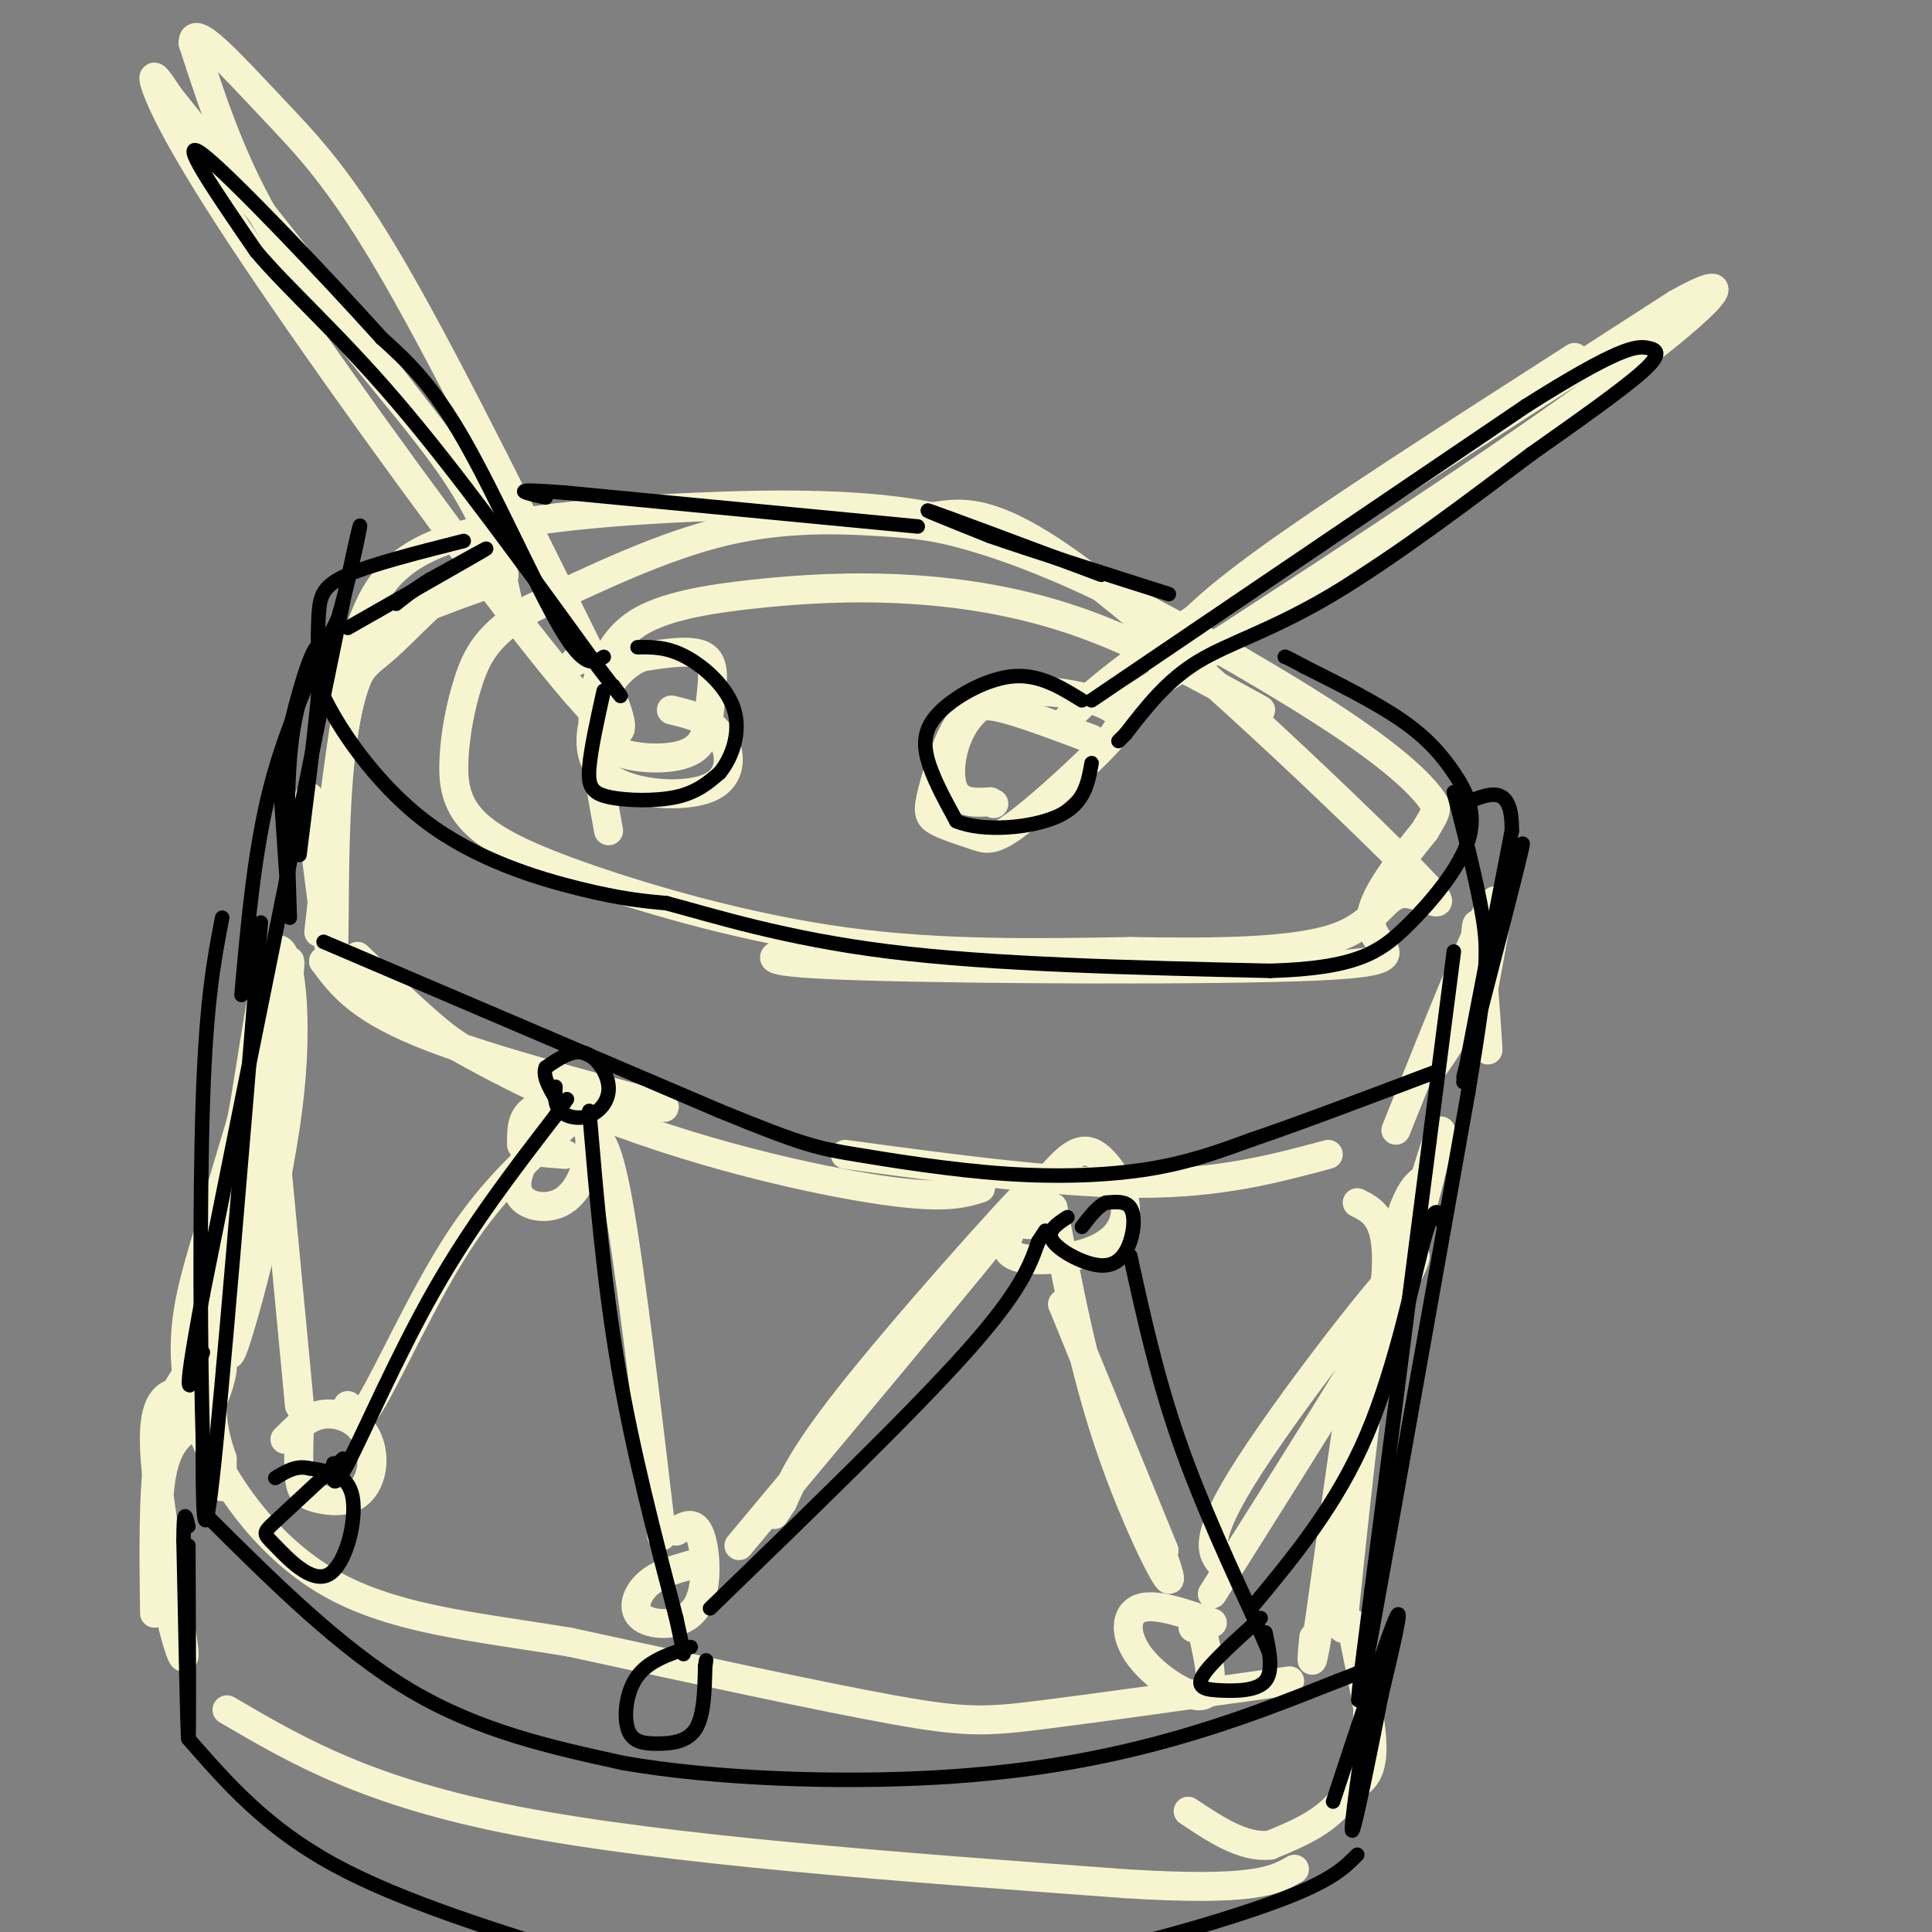 <svg viewBox='0 0 400 400' version='1.1' xmlns='http://www.w3.org/2000/svg' xmlns:xlink='http://www.w3.org/1999/xlink'><rect x="0" y="0" width="400" height="400" fill="#808080" stroke="none"/><g fill='none' stroke='rgb(247,245,208)' stroke-width='6' stroke-linecap='round' stroke-linejoin='round'><path d='M261,147c-12.354,-6.810 -24.708,-13.620 -37,-18c-12.292,-4.380 -24.522,-6.329 -36,-7c-11.478,-0.671 -22.206,-0.065 -32,1c-9.794,1.065 -18.656,2.590 -24,6c-5.344,3.410 -7.172,8.705 -9,14'/><path d='M123,143c-1.000,7.167 1.000,18.083 3,29'/><path d='M163,197c-3.607,1.149 -7.214,2.298 16,3c23.214,0.702 73.250,0.958 94,0c20.750,-0.958 12.214,-3.131 11,-8c-1.214,-4.869 4.893,-12.435 11,-20'/><path d='M295,172c2.413,-4.138 2.947,-4.485 1,-7c-1.947,-2.515 -6.375,-7.200 -18,-15c-11.625,-7.800 -30.446,-18.714 -45,-26c-14.554,-7.286 -24.839,-10.943 -32,-13c-7.161,-2.057 -11.197,-2.515 -19,-3c-7.803,-0.485 -19.372,-0.996 -32,2c-12.628,2.996 -26.314,9.498 -40,16'/><path d='M110,126c-8.943,5.075 -11.299,9.763 -13,15c-1.701,5.237 -2.746,11.022 -3,16c-0.254,4.978 0.282,9.149 4,13c3.718,3.851 10.616,7.383 24,12c13.384,4.617 33.252,10.319 53,13c19.748,2.681 39.374,2.340 59,2'/><path d='M234,197c18.267,0.320 34.433,0.119 43,-3c8.567,-3.119 9.533,-9.156 14,-9c4.467,0.156 12.433,6.503 0,-6c-12.433,-12.503 -45.267,-43.858 -65,-59c-19.733,-15.142 -26.367,-14.071 -33,-13'/><path d='M193,107c-13.303,-2.665 -30.061,-2.828 -49,-2c-18.939,0.828 -40.061,2.646 -52,7c-11.939,4.354 -14.697,11.244 -17,17c-2.303,5.756 -4.152,10.378 -6,15'/><path d='M64,165c2.226,18.554 4.452,37.107 5,32c0.548,-5.107 -0.583,-33.875 3,-50c3.583,-16.125 11.881,-19.607 18,-22c6.119,-2.393 10.060,-3.696 14,-5'/><path d='M104,120c1.502,-1.848 -1.742,-3.970 -7,-1c-5.258,2.970 -12.531,11.030 -17,15c-4.469,3.970 -6.134,3.848 -8,13c-1.866,9.152 -3.933,27.576 -6,46'/><path d='M74,198c5.118,4.939 10.236,9.879 15,14c4.764,4.121 9.174,7.424 21,11c11.826,3.576 31.069,7.424 27,6c-4.069,-1.424 -31.448,-8.121 -47,-14c-15.552,-5.879 -19.276,-10.939 -23,-16'/><path d='M67,199c3.702,2.726 24.458,17.542 48,28c23.542,10.458 49.869,16.560 65,19c15.131,2.440 19.065,1.220 23,0'/><path d='M175,239c22.167,3.000 44.333,6.000 61,6c16.667,0.000 27.833,-3.000 39,-6'/><path d='M296,222c3.220,-4.405 6.440,-8.810 8,-16c1.560,-7.190 1.458,-17.167 2,-14c0.542,3.167 1.726,19.476 2,24c0.274,4.524 -0.363,-2.738 -1,-10'/><path d='M307,206c1.178,-7.867 4.622,-22.533 2,-19c-2.622,3.533 -11.311,25.267 -20,47'/><path d='M281,249c3.274,1.637 6.548,3.274 6,14c-0.548,10.726 -4.917,30.542 -3,25c1.917,-5.542 10.119,-36.440 13,-48c2.881,-11.560 0.440,-3.780 -2,4'/><path d='M295,244c-1.751,1.241 -5.129,2.343 -9,26c-3.871,23.657 -8.234,69.869 -8,67c0.234,-2.869 5.067,-54.820 5,-63c-0.067,-8.180 -5.033,27.410 -10,63'/><path d='M273,337c-1.833,10.833 -1.417,6.417 -1,2'/><path d='M267,348c-19.578,2.756 -39.156,5.511 -51,7c-11.844,1.489 -15.956,1.711 -31,-1c-15.044,-2.711 -41.022,-8.356 -67,-14'/><path d='M118,340c-20.273,-3.352 -37.455,-4.734 -51,-13c-13.545,-8.266 -23.455,-23.418 -27,-36c-3.545,-12.582 -0.727,-22.595 2,-32c2.727,-9.405 5.364,-18.203 8,-27'/><path d='M50,232c2.466,-13.022 4.630,-32.078 7,-35c2.370,-2.922 4.946,10.290 3,29c-1.946,18.710 -8.413,42.917 -11,51c-2.587,8.083 -1.293,0.041 0,-8'/><path d='M49,269c3.321,-20.631 11.625,-68.208 11,-70c-0.625,-1.792 -10.179,42.202 -14,67c-3.821,24.798 -1.911,30.399 0,36'/><path d='M46,302c0.000,7.000 0.000,6.500 0,6'/><path d='M39,288c-3.746,0.220 -7.493,0.440 -7,12c0.493,11.560 5.225,34.459 6,41c0.775,6.541 -2.407,-3.278 -4,-13c-1.593,-9.722 -1.598,-19.349 0,-25c1.598,-5.651 4.799,-7.325 8,-9'/><path d='M42,294c2.399,-4.008 4.396,-9.528 4,-12c-0.396,-2.472 -3.183,-1.896 -6,1c-2.817,2.896 -5.662,8.113 -7,17c-1.338,8.887 -1.169,21.443 -1,34'/><path d='M47,354c14.500,8.500 29.000,17.000 60,23c31.000,6.000 78.500,9.500 126,13'/><path d='M233,390c26.833,1.667 30.917,-0.667 35,-3'/><path d='M280,370c2.241,-1.455 4.482,-2.909 4,-10c-0.482,-7.091 -3.686,-19.818 -4,-23c-0.314,-3.182 2.262,3.182 3,11c0.738,7.818 -0.360,17.091 -4,23c-3.640,5.909 -9.820,8.455 -16,11'/><path d='M263,382c-5.500,0.667 -11.250,-3.167 -17,-7'/><path d='M62,295c-0.132,4.237 -0.265,8.475 0,11c0.265,2.525 0.926,3.338 3,4c2.074,0.662 5.561,1.172 8,0c2.439,-1.172 3.829,-4.025 4,-7c0.171,-2.975 -0.877,-6.070 -3,-8c-2.123,-1.930 -5.321,-2.694 -8,-2c-2.679,0.694 -4.840,2.847 -7,5'/><path d='M72,291c0.600,2.711 1.200,5.422 5,-1c3.800,-6.422 10.800,-21.978 18,-33c7.200,-11.022 14.600,-17.511 22,-24'/><path d='M122,235c1.750,0.083 3.500,0.167 6,14c2.500,13.833 5.750,41.417 9,69'/><path d='M143,324c-3.373,0.955 -6.746,1.911 -9,4c-2.254,2.089 -3.388,5.313 -1,7c2.388,1.687 8.297,1.839 11,-2c2.703,-3.839 2.201,-11.668 1,-15c-1.201,-3.332 -3.100,-2.166 -5,-1'/><path d='M119,225c-5.903,7.738 -11.806,15.477 -12,20c-0.194,4.523 5.321,5.831 9,4c3.679,-1.831 5.522,-6.800 6,-11c0.478,-4.200 -0.410,-7.631 -3,-9c-2.590,-1.369 -6.883,-0.677 -9,1c-2.117,1.677 -2.059,4.338 -2,7'/><path d='M108,237c1.167,1.500 5.083,1.750 9,2'/><path d='M62,291c0.000,0.000 -7.000,-74.000 -7,-74'/><path d='M153,320c29.133,-34.867 58.267,-69.733 61,-74c2.733,-4.267 -20.933,22.067 -34,38c-13.067,15.933 -15.533,21.467 -18,27'/><path d='M162,311c-3.000,4.500 -1.500,2.250 0,0'/><path d='M218,243c-2.425,2.920 -4.849,5.841 -7,9c-2.151,3.159 -4.027,6.558 -1,8c3.027,1.442 10.958,0.928 16,-1c5.042,-1.928 7.197,-5.269 7,-9c-0.197,-3.731 -2.745,-7.851 -5,-10c-2.255,-2.149 -4.216,-2.328 -7,0c-2.784,2.328 -6.392,7.164 -10,12'/><path d='M211,252c-0.500,2.167 3.250,1.583 7,1'/><path d='M218,250c3.244,16.978 6.489,33.956 12,50c5.511,16.044 13.289,31.156 12,26c-1.289,-5.156 -11.644,-30.578 -22,-56'/><path d='M220,270c-0.167,-0.833 10.417,25.083 21,51'/><path d='M251,336c-5.952,-2.083 -11.905,-4.167 -15,-3c-3.095,1.167 -3.333,5.583 0,10c3.333,4.417 10.238,8.833 13,8c2.762,-0.833 1.381,-6.917 0,-13'/><path d='M249,338c-0.333,-2.333 -1.167,-1.667 -2,-1'/><path d='M251,330c21.378,-33.867 42.756,-67.733 42,-70c-0.756,-2.267 -23.644,27.067 -34,43c-10.356,15.933 -8.178,18.467 -6,21'/><path d='M249,137c0.000,0.000 0.100,0.100 0.1,0.1'/><path d='M220,150c3.917,-4.250 7.833,-8.500 29,-23c21.167,-14.500 59.583,-39.250 98,-64'/><path d='M347,63c15.867,-8.889 6.533,0.889 -17,18c-23.533,17.111 -61.267,41.556 -99,66'/><path d='M226,153c-6.230,-2.351 -12.459,-4.702 -17,-6c-4.541,-1.298 -7.392,-1.544 -10,2c-2.608,3.544 -4.971,10.877 -6,15c-1.029,4.123 -0.722,5.035 1,6c1.722,0.965 4.861,1.982 8,3'/><path d='M202,173c2.144,0.782 3.503,1.236 8,-2c4.497,-3.236 12.130,-10.163 17,-15c4.870,-4.837 6.975,-7.585 2,-10c-4.975,-2.415 -17.032,-4.496 -24,-1c-6.968,3.496 -8.848,12.570 -8,17c0.848,4.430 4.424,4.215 8,4'/><path d='M205,166c1.333,0.667 0.667,0.333 0,0'/><path d='M240,137c3.333,-4.750 6.667,-9.500 21,-20c14.333,-10.500 39.667,-26.750 65,-43'/><path d='M105,124c-1.711,-7.889 -3.422,-15.778 -12,-28c-8.578,-12.222 -24.022,-28.778 -34,-44c-9.978,-15.222 -14.489,-29.111 -19,-43'/><path d='M40,9c-0.333,-4.750 8.333,4.875 16,13c7.667,8.125 14.333,14.750 26,35c11.667,20.250 28.333,54.125 45,88'/><path d='M127,145c5.303,13.745 -3.939,4.107 -21,-18c-17.061,-22.107 -41.939,-56.683 -56,-78c-14.061,-21.317 -17.303,-29.376 -18,-32c-0.697,-2.624 1.152,0.188 3,3'/><path d='M35,20c15.667,19.533 53.333,66.867 71,91c17.667,24.133 15.333,25.067 13,26'/><path d='M126,140c-2.209,5.467 -4.418,10.935 -1,14c3.418,3.065 12.463,3.729 17,2c4.537,-1.729 4.568,-5.850 5,-10c0.432,-4.150 1.266,-8.329 -1,-10c-2.266,-1.671 -7.633,-0.836 -13,0'/><path d='M133,136c-3.847,1.430 -6.965,5.005 -9,10c-2.035,4.995 -2.989,11.411 2,15c4.989,3.589 15.920,4.351 21,2c5.080,-2.351 4.309,-7.815 2,-11c-2.309,-3.185 -6.154,-4.093 -10,-5'/></g>
<g fill='none' stroke='rgb(0,0,0)' stroke-width='3' stroke-linecap='round' stroke-linejoin='round'><path d='M190,109c0.000,0.000 -73.000,-7.000 -73,-7'/><path d='M117,102c-12.833,-1.000 -8.417,0.000 -4,1'/><path d='M96,112c-9.467,2.400 -18.933,4.800 -24,7c-5.067,2.200 -5.733,4.200 -6,8c-0.267,3.800 -0.133,9.400 0,15'/><path d='M66,142c3.286,7.857 11.500,20.000 22,28c10.500,8.000 23.286,11.857 32,14c8.714,2.143 13.357,2.571 18,3'/><path d='M138,187c9.511,2.511 24.289,7.289 46,10c21.711,2.711 50.356,3.356 79,4'/><path d='M263,201c17.756,-0.517 22.644,-3.810 28,-9c5.356,-5.190 11.178,-12.278 13,-18c1.822,-5.722 -0.356,-10.079 -3,-14c-2.644,-3.921 -5.756,-7.406 -11,-11c-5.244,-3.594 -12.622,-7.297 -20,-11'/><path d='M270,138c-4.000,-2.167 -4.000,-2.083 -4,-2'/><path d='M228,119c-15.583,-5.833 -31.167,-11.667 -35,-13c-3.833,-1.333 4.083,1.833 12,5'/><path d='M205,111c8.167,2.833 22.583,7.417 37,12'/><path d='M224,145c-4.345,-2.685 -8.690,-5.369 -14,-5c-5.310,0.369 -11.583,3.792 -15,7c-3.417,3.208 -3.976,6.202 -3,10c0.976,3.798 3.488,8.399 6,13'/><path d='M198,170c5.289,2.289 15.511,1.511 21,-1c5.489,-2.511 6.244,-6.756 7,-11'/><path d='M226,145c0.000,0.000 90.000,-61.000 90,-61'/><path d='M316,84c19.369,-12.250 22.792,-12.375 25,-12c2.208,0.375 3.202,1.250 -1,5c-4.202,3.750 -13.601,10.375 -23,17'/><path d='M317,94c-11.345,8.536 -28.208,21.375 -41,29c-12.792,7.625 -21.512,10.036 -28,14c-6.488,3.964 -10.744,9.482 -15,15'/><path d='M233,152c-2.500,2.500 -1.250,1.250 0,0'/><path d='M125,143c-1.357,6.113 -2.714,12.226 -3,16c-0.286,3.774 0.500,5.208 4,6c3.500,0.792 9.714,0.940 14,0c4.286,-0.940 6.643,-2.970 9,-5'/><path d='M149,160c2.548,-3.083 4.417,-8.292 3,-13c-1.417,-4.708 -6.119,-8.917 -10,-11c-3.881,-2.083 -6.940,-2.042 -10,-2'/><path d='M125,136c-1.956,1.333 -3.911,2.667 -9,-6c-5.089,-8.667 -13.311,-27.333 -20,-39c-6.689,-11.667 -11.844,-16.333 -17,-21'/><path d='M79,70c-11.356,-12.600 -31.244,-33.600 -37,-38c-5.756,-4.400 2.622,7.800 11,20'/><path d='M53,52c6.333,7.600 16.667,16.600 29,31c12.333,14.400 26.667,34.200 41,54'/><path d='M123,137c7.500,9.833 5.750,7.417 4,5'/><path d='M67,133c-3.000,5.844 -6.000,11.689 -7,24c-1.000,12.311 0.000,31.089 0,33c0.000,1.911 -1.000,-13.044 -2,-28'/><path d='M58,162c1.644,-12.489 6.756,-29.711 8,-28c1.244,1.711 -1.378,22.356 -4,43'/><path d='M67,195c0.000,0.000 82.000,35.000 82,35'/><path d='M149,230c17.560,7.214 20.459,7.748 28,9c7.541,1.252 19.722,3.222 31,4c11.278,0.778 21.651,0.365 30,-1c8.349,-1.365 14.675,-3.683 21,-6'/><path d='M259,236c9.833,-3.333 23.917,-8.667 38,-14'/><path d='M303,223c5.417,-20.917 10.833,-41.833 12,-47c1.167,-5.167 -1.917,5.417 -5,16'/><path d='M310,192c-2.778,11.911 -7.222,33.689 -7,32c0.222,-1.689 5.111,-26.844 10,-52'/><path d='M313,172c0.167,-9.667 -4.417,-7.833 -9,-6'/><path d='M301,197c0.000,0.000 -17.000,132.000 -17,132'/><path d='M284,329c-3.533,27.511 -3.867,30.289 0,9c3.867,-21.289 11.933,-66.644 20,-112'/><path d='M304,226c4.044,-24.267 4.156,-28.933 3,-36c-1.156,-7.067 -3.578,-16.533 -6,-26'/><path d='M54,191c-4.000,48.583 -8.000,97.167 -10,115c-2.000,17.833 -2.000,4.917 -2,-8'/><path d='M42,298c-0.489,-15.111 -0.711,-48.889 0,-70c0.711,-21.111 2.356,-29.556 4,-38'/><path d='M43,314c13.833,13.750 27.667,27.500 42,36c14.333,8.500 29.167,11.750 44,15'/><path d='M129,365c19.000,3.333 44.500,4.167 65,3c20.500,-1.167 36.000,-4.333 49,-8c13.000,-3.667 23.500,-7.833 34,-12'/><path d='M277,348c6.667,-2.500 6.333,-2.750 6,-3'/><path d='M71,302c-5.638,5.228 -11.276,10.456 -14,13c-2.724,2.544 -2.534,2.404 0,5c2.534,2.596 7.413,7.930 11,6c3.587,-1.930 5.882,-11.123 5,-16c-0.882,-4.877 -4.941,-5.439 -9,-6'/><path d='M64,304c-2.667,-0.667 -4.833,0.667 -7,2'/><path d='M69,303c-0.178,3.200 -0.356,6.400 3,0c3.356,-6.400 10.244,-22.400 18,-36c7.756,-13.600 16.378,-24.800 25,-36'/><path d='M115,231c4.167,-6.000 2.083,-3.000 0,0'/><path d='M122,230c1.500,17.750 3.000,35.500 6,53c3.000,17.500 7.500,34.750 12,52'/><path d='M140,335c2.167,9.667 1.583,7.833 1,6'/><path d='M143,341c-4.301,1.384 -8.603,2.769 -11,6c-2.397,3.231 -2.890,8.309 -2,11c0.890,2.691 3.163,2.994 6,3c2.837,0.006 6.239,-0.284 8,-3c1.761,-2.716 1.880,-7.858 2,-13'/><path d='M146,345c0.333,-2.167 0.167,-1.083 0,0'/><path d='M115,225c-0.108,1.879 -0.217,3.758 1,5c1.217,1.242 3.759,1.848 6,1c2.241,-0.848 4.180,-3.152 4,-6c-0.180,-2.848 -2.480,-6.242 -5,-7c-2.520,-0.758 -5.260,1.121 -8,3'/><path d='M113,221c-0.833,1.833 1.083,4.917 3,8'/><path d='M147,333c20.833,-20.167 41.667,-40.333 53,-53c11.333,-12.667 13.167,-17.833 15,-23'/><path d='M215,257c2.500,-3.833 1.250,-1.917 0,0'/><path d='M221,252c-2.226,1.450 -4.453,2.900 -3,5c1.453,2.100 6.585,4.852 10,5c3.415,0.148 5.112,-2.306 6,-5c0.888,-2.694 0.968,-5.627 0,-7c-0.968,-1.373 -2.984,-1.187 -5,-1'/><path d='M229,249c-1.667,0.667 -3.333,2.833 -5,5'/><path d='M234,260c2.750,12.500 5.500,25.000 10,38c4.500,13.000 10.750,26.500 17,40'/><path d='M261,338c2.833,6.667 1.417,3.333 0,0'/><path d='M261,335c-5.256,4.732 -10.512,9.464 -12,12c-1.488,2.536 0.792,2.875 4,3c3.208,0.125 7.345,0.036 9,-2c1.655,-2.036 0.827,-6.018 0,-10'/><path d='M259,333c8.889,-10.689 17.778,-21.378 24,-36c6.222,-14.622 9.778,-33.178 12,-41c2.222,-7.822 3.111,-4.911 4,-2'/><path d='M39,320c0.083,20.083 0.167,40.167 0,40c-0.167,-0.167 -0.583,-20.583 -1,-41'/><path d='M38,319c0.000,-7.333 0.500,-5.167 1,-3'/><path d='M39,360c8.000,9.167 16.000,18.333 30,26c14.000,7.667 34.000,13.833 54,20'/><path d='M123,406c20.444,4.222 44.556,4.778 62,4c17.444,-0.778 28.222,-2.889 39,-5'/><path d='M224,405c14.733,-3.044 32.067,-8.156 42,-12c9.933,-3.844 12.467,-6.422 15,-9'/><path d='M276,373c5.667,-17.167 11.333,-34.333 13,-38c1.667,-3.667 -0.667,6.167 -3,16'/><path d='M286,351c-1.978,10.089 -5.422,27.311 -6,28c-0.578,0.689 1.711,-15.156 4,-31'/><path d='M50,206c1.333,-15.000 2.667,-30.000 6,-43c3.333,-13.000 8.667,-24.000 14,-35'/><path d='M70,128c3.956,-13.800 6.844,-30.800 2,-8c-4.844,22.800 -17.422,85.400 -30,148'/><path d='M42,268c-5.000,26.667 -2.500,19.333 0,12'/><path d='M72,130c12.583,-7.167 25.167,-14.333 28,-16c2.833,-1.667 -4.083,2.167 -11,6'/><path d='M89,120c-3.000,1.833 -5.000,3.417 -7,5'/></g>
</svg>